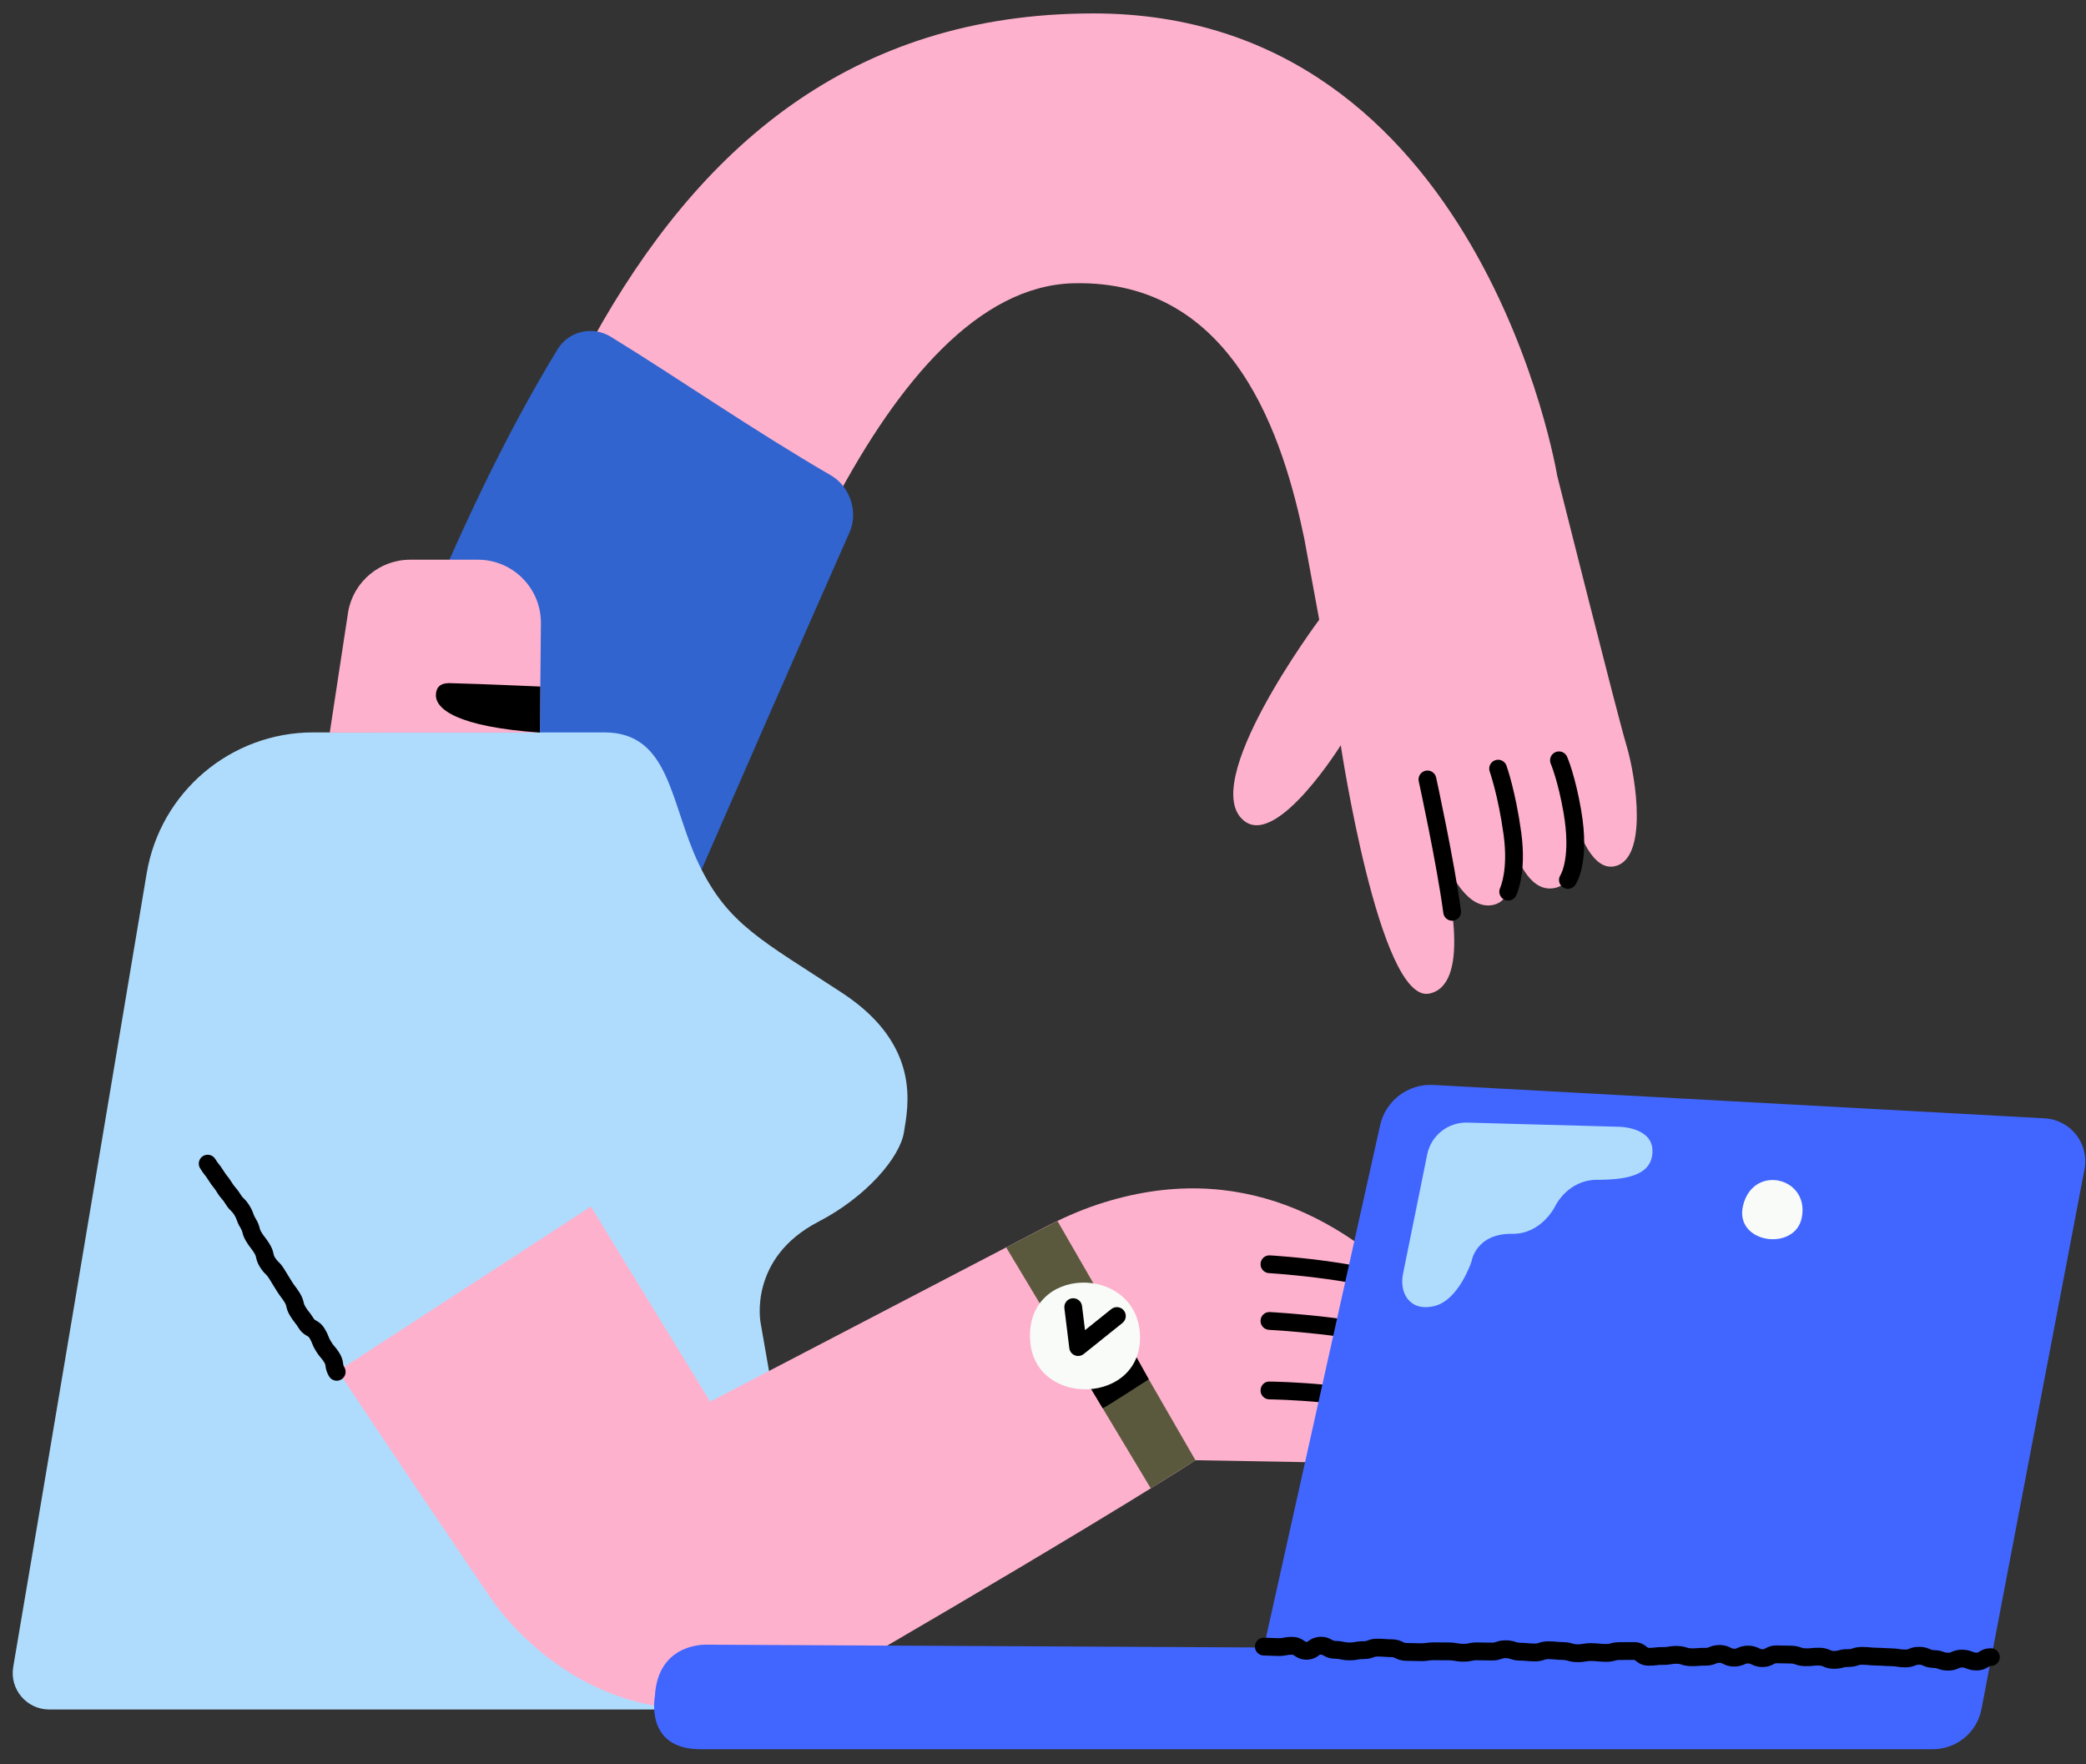 <svg viewBox="248.241 179.14 351.732 297.44" xmlns="http://www.w3.org/2000/svg" xmlns:xlink="http://www.w3.org/1999/xlink" xmlns:blush="http://design.blush" overflow="visible" width="351.732px" height="297.44px"><rect x="248.241" y="179.14" width="351.732" height="297.44" fill="#333333" stroke="none"/><g id="Upper Body/Typing" stroke="none" stroke-width="1" fill="none" fill-rule="evenodd"><g id="Group-691" transform="translate(249.5, 180.5)"><g id="Group-330" transform="translate(0, 0.095)"><path d="M272.98,124.195 C271.36,118.777 261.31,78.755 261.31,78.755 C261.31,78.755 248.502,0.807 183.124,0.807 C141.959,0.807 116.397,23.802 98.724,55.687 C109.937,63.195 124.925,73.347 139.448,83.219 C150.21,62.901 163.774,46.687 179.759,46.305 C207.063,45.655 215.222,72.851 218.659,89.342 L221.182,103.034 C221.182,103.034 200.294,131.011 208.672,137.06 C214.289,141.115 224.814,124.195 224.814,124.195 C224.814,124.195 231.286,167.249 239.586,166.099 C246.748,164.875 243.44,148.961 241.212,140.694 C242.834,145.324 245.792,151.507 249.959,151.201 C254.195,150.889 254.124,144.77 253.36,139.827 C254.674,144.193 257.037,149.099 260.926,148.26 C265.475,147.28 264.76,139.888 263.862,135.342 C265.014,139.38 267.337,145.314 270.927,144.62 C276.617,143.519 274.699,129.946 272.98,124.195" id="Fill-286" fill="#FEB1CD" blush:color="Skin-500"/><path d="M243.592,153.787 C242.852,153.787 242.207,153.238 242.107,152.484 C241.014,144.247 237.995,130.421 237.965,130.282 C237.787,129.474 238.3,128.674 239.11,128.496 C239.92,128.319 240.718,128.832 240.895,129.641 C240.926,129.781 243.971,143.729 245.081,152.09 C245.19,152.911 244.613,153.665 243.791,153.773 C243.725,153.783 243.657,153.787 243.592,153.787" id="Fill-288" fill="#000"/><path d="M253.044,150.385 C252.817,150.385 252.587,150.333 252.371,150.225 C251.635,149.855 251.336,148.961 251.699,148.223 C251.734,148.147 253.079,145.186 252.271,139.296 C251.374,132.759 249.945,128.685 249.932,128.645 C249.654,127.864 250.063,127.007 250.843,126.73 C251.627,126.451 252.481,126.861 252.758,127.639 C252.82,127.815 254.3,132.018 255.243,138.888 C256.198,145.849 254.46,149.41 254.385,149.559 C254.122,150.082 253.593,150.385 253.044,150.385" id="Fill-290" fill="#000"/><path d="M263.113,148.409 C262.814,148.409 262.512,148.32 262.25,148.135 C261.581,147.663 261.415,146.743 261.872,146.068 C261.937,145.961 263.669,143.03 262.383,135.598 C261.445,130.178 260.242,127.366 260.23,127.339 C259.901,126.58 260.248,125.696 261.007,125.366 C261.766,125.035 262.646,125.38 262.979,126.138 C263.034,126.263 264.332,129.263 265.34,135.087 C266.86,143.88 264.602,147.4 264.341,147.772 C264.049,148.187 263.584,148.409 263.113,148.409" id="Fill-292" fill="#000"/><path d="M51.661,150.262 C36.06,189.258 89.749,209.676 107.519,167.112 C107.519,167.112 122.78,131.728 141.989,88.298 C143.499,84.883 142.081,80.575 138.853,78.699 C125.363,70.861 112.705,62.042 101.707,55.313 C98.643,53.438 94.626,54.371 92.757,57.438 C74.214,87.856 62.018,124.373 51.661,150.262" id="Fill-294" fill="#3164CF"/><path d="M7.041,286.778 L131.316,286.778 C134.442,286.778 137.072,284.435 137.431,281.33 L126.993,221.6 C126.993,221.6 124.832,210.71 136.748,204.53 C144.862,200.321 150.493,193.667 151.158,189.455 C151.823,185.242 154.261,174.823 140.738,165.955 C127.215,157.087 121.451,154.426 116.573,144.229 C111.696,134.031 111.8,122.032 100.611,122.032 L51.568,122.032 C37.65,122.032 25.77,132.081 23.472,145.807 C16.991,184.503 4.524,258.871 0.973,279.59 C0.329,283.35 3.226,286.778 7.041,286.778" id="Fill-296" fill="#AFDCFD"/><path d="M46.22,165.476 C46.22,165.476 22.467,179.008 41.378,207.94 C60.288,236.871 80.906,267.132 80.906,267.132 C80.906,267.132 102.521,302.713 144.754,278.106 C187.628,253.124 200.311,244.749 200.311,244.749 L256.839,245.746 C256.839,245.746 232.101,185.58 183.796,201.64 C180.616,202.697 177.554,204.078 174.588,205.638 L118.483,234.875 L85.561,181.003 C85.561,181.003 70.264,151.408 46.22,165.476" id="Fill-298" fill="#FEB1CD" blush:color="Skin-500"/><path d="M55.686,229.744 L100.849,200.37 C103.697,198.517 104.591,194.758 102.871,191.828 C93.861,176.48 72.815,134.956 40.448,142.272 C29.276,144.798 13.623,164.22 25.816,189.936 C34.017,207.234 42.319,220.82 46.875,227.862 C48.789,230.819 52.734,231.665 55.686,229.744" id="Fill-300" fill="#AFDCFD"/><path d="M238.061,238.397 C237.87,238.397 237.675,238.36 237.488,238.283 C228.777,234.67 212.935,234.491 212.776,234.489 C211.947,234.482 211.282,233.804 211.289,232.976 C211.295,232.148 211.967,231.436 212.801,231.489 C213.474,231.495 229.384,231.674 238.636,235.511 C239.402,235.829 239.765,236.707 239.448,237.471 C239.208,238.048 238.65,238.397 238.061,238.397" id="Fill-302" fill="#000"/><path d="M236.952,226.869 C236.713,226.869 236.47,226.811 236.245,226.691 C231.737,224.275 217.725,223.038 212.707,222.765 C211.88,222.721 211.245,222.014 211.29,221.186 C211.336,220.359 212.045,219.71 212.869,219.77 C213.633,219.811 231.644,220.822 237.661,224.047 C238.391,224.438 238.667,225.347 238.275,226.077 C238.005,226.582 237.487,226.869 236.952,226.869" id="Fill-304" fill="#000"/><path d="M237.313,218.195 C237.035,218.195 236.753,218.118 236.502,217.956 C230.834,214.306 212.881,213.215 212.701,213.205 C211.874,213.156 211.243,212.446 211.292,211.619 C211.34,210.793 212.03,210.159 212.876,210.21 C213.646,210.255 231.798,211.36 238.125,215.433 C238.823,215.882 239.024,216.81 238.576,217.507 C238.289,217.952 237.805,218.195 237.313,218.195" id="Fill-306" fill="#000"/><path d="M55.521,231.346 C55.017,231.346 54.525,231.092 54.242,230.631 C53.757,229.843 53.679,229.256 53.628,228.868 C53.593,228.606 53.583,228.527 53.433,228.283 C53.177,227.867 53.035,227.7 52.854,227.49 C52.631,227.229 52.378,226.934 51.999,226.316 C51.61,225.683 51.459,225.293 51.337,224.98 C51.236,224.72 51.164,224.532 50.917,224.13 C50.805,223.948 50.774,223.93 50.539,223.799 C50.162,223.588 49.591,223.269 49.069,222.419 C48.799,221.98 48.648,221.791 48.475,221.574 C48.269,221.316 48.036,221.024 47.67,220.428 C47.225,219.702 47.109,219.205 47.024,218.842 C46.964,218.585 46.935,218.456 46.744,218.147 C46.467,217.696 46.305,217.485 46.143,217.273 C45.946,217.017 45.723,216.727 45.365,216.144 L44.091,214.075 C43.869,213.714 43.744,213.591 43.554,213.405 C43.296,213.152 42.977,212.837 42.563,212.163 C42.113,211.431 42.001,210.925 41.919,210.557 C41.863,210.303 41.835,210.176 41.649,209.873 C41.375,209.428 41.226,209.236 41.052,209.013 C40.852,208.756 40.625,208.466 40.264,207.878 C39.827,207.168 39.703,206.686 39.612,206.333 C39.547,206.077 39.51,205.937 39.311,205.612 C38.911,204.96 38.766,204.554 38.649,204.227 C38.559,203.973 38.493,203.789 38.257,203.406 C38.034,203.042 37.908,202.918 37.718,202.729 C37.462,202.477 37.144,202.161 36.731,201.49 C36.476,201.075 36.334,200.909 36.152,200.7 C35.927,200.438 35.671,200.142 35.29,199.521 C35.021,199.082 34.87,198.896 34.695,198.679 C34.487,198.419 34.25,198.126 33.881,197.526 C33.61,197.084 33.459,196.895 33.285,196.675 C33.08,196.417 32.846,196.124 32.48,195.528 C32.046,194.822 32.268,193.898 32.973,193.464 C33.681,193.032 34.604,193.252 35.037,193.957 C35.308,194.399 35.458,194.588 35.633,194.808 C35.838,195.067 36.071,195.359 36.438,195.955 C36.707,196.394 36.857,196.58 37.032,196.797 C37.24,197.057 37.477,197.35 37.846,197.95 C38.1,198.365 38.243,198.531 38.424,198.74 C38.649,199.001 38.905,199.298 39.288,199.919 C39.511,200.284 39.637,200.408 39.828,200.597 C40.083,200.849 40.401,201.163 40.813,201.835 C41.214,202.488 41.359,202.894 41.475,203.22 C41.565,203.474 41.631,203.658 41.867,204.041 C42.303,204.752 42.427,205.234 42.518,205.586 C42.583,205.842 42.62,205.983 42.819,206.308 C43.093,206.752 43.243,206.945 43.417,207.166 C43.617,207.423 43.844,207.714 44.206,208.303 C44.656,209.034 44.767,209.54 44.849,209.909 C44.905,210.162 44.933,210.29 45.119,210.592 C45.341,210.954 45.466,211.077 45.657,211.265 C45.914,211.517 46.233,211.831 46.647,212.505 L47.921,214.574 C48.198,215.024 48.36,215.235 48.522,215.446 C48.719,215.701 48.941,215.992 49.301,216.576 C49.746,217.302 49.861,217.799 49.946,218.162 C50.006,218.419 50.036,218.548 50.226,218.858 C50.495,219.296 50.646,219.484 50.819,219.702 C51.025,219.96 51.259,220.252 51.625,220.849 C51.737,221.032 51.768,221.048 52.002,221.18 C52.38,221.391 52.951,221.709 53.473,222.56 C53.862,223.194 54.013,223.582 54.134,223.895 C54.235,224.156 54.309,224.344 54.555,224.745 C54.812,225.162 54.954,225.328 55.134,225.539 C55.357,225.8 55.609,226.095 55.988,226.712 C56.473,227.5 56.551,228.086 56.602,228.475 C56.637,228.737 56.647,228.816 56.797,229.06 C57.231,229.766 57.011,230.69 56.305,231.123 C56.06,231.274 55.789,231.346 55.521,231.346" id="Fill-308" fill="#000"/><polygon id="Fill-310" fill="#5A593D" points="200.311 244.75 177.039 204.405 168.398 208.864 192.78 249.496"/><path d="M184.669,235.978 C184.744,236.104 192.44,231.105 192.44,231.105 L189.843,226.421 L181.69,231.014 L184.669,235.978 Z" id="Fill-312" fill="#000"/><path d="M172.44,224.592 C173.216,236.01 191.627,235.4 190.952,223.454 C190.286,211.706 171.569,211.763 172.44,224.592" id="Fill-314" fill="#F8FBF8"/><path d="M180.532,227.173 C180.342,227.173 180.149,227.137 179.968,227.064 C179.464,226.858 179.11,226.398 179.044,225.857 L178.213,219.123 C178.111,218.3 178.695,217.553 179.517,217.451 C180.336,217.351 181.088,217.934 181.189,218.756 L181.691,222.821 L186.127,219.266 C186.775,218.749 187.718,218.851 188.235,219.498 C188.754,220.144 188.65,221.089 188.004,221.607 L181.47,226.844 C181.2,227.06 180.868,227.173 180.532,227.173" id="Fill-316" fill="#000"/><path d="M332.835,286.783 C332.051,290.675 328.632,293.473 324.663,293.473 L116.832,293.473 C107.355,293.473 109.168,284.514 109.168,284.514 C109.683,275.35 117.997,275.849 117.997,275.849 L211.835,276.326 L231.451,188.276 C232.377,184.121 236.172,181.245 240.423,181.477 L343.515,187.108 C347.885,187.347 351.043,191.384 350.222,195.683 L332.835,286.783 Z" id="Fill-318" fill="#4166FF"/><path d="M292.662,201.752 C291.05,208.165 301.317,209.639 302.532,203.934 C303.986,197.106 294.431,194.714 292.662,201.752" id="Fill-320" fill="#F8FBF8"/><path d="M235.364,213.073 L239.387,193.209 C240.035,190.008 242.892,187.736 246.157,187.826 L271.788,188.53 C271.788,188.53 277.345,188.585 277.373,192.568 C277.402,196.693 273.114,197.467 268.069,197.467 C263.023,197.467 260.96,201.935 260.96,201.935 C260.96,201.935 258.663,206.643 253.742,206.575 C247.555,206.489 246.868,211.216 246.868,211.216 C246.868,211.216 244.731,217.83 240.509,218.777 C236.298,219.722 234.579,216.371 235.364,213.073" id="Fill-322" fill="#AFDCFD"/><path d="M327.25,280.214 L327.161,280.214 C326.315,280.2 325.836,280.029 325.485,279.906 C325.241,279.818 325.118,279.776 324.761,279.769 C323.852,279.753 323.324,279.519 322.975,279.363 C322.736,279.257 322.656,279.221 322.36,279.216 C322.058,279.211 321.968,279.245 321.729,279.339 C321.356,279.486 320.84,279.685 319.946,279.673 C319.244,279.661 318.873,279.604 318.545,279.553 C318.266,279.512 318.045,279.478 317.546,279.469 C316.906,279.457 316.587,279.437 316.268,279.416 C315.985,279.397 315.703,279.377 315.14,279.368 C314.477,279.356 314.146,279.324 313.815,279.291 C313.546,279.265 313.275,279.238 312.734,279.231 C312.382,279.224 312.264,279.264 312.021,279.344 C311.665,279.461 311.169,279.616 310.321,279.606 C309.935,279.598 309.782,279.64 309.534,279.707 C309.191,279.801 308.729,279.928 307.908,279.914 C307.074,279.901 306.592,279.717 306.132,279.514 C305.892,279.409 305.812,279.373 305.513,279.368 C304.993,279.356 304.761,279.385 304.485,279.411 C304.161,279.445 303.79,279.483 303.104,279.471 C302.256,279.457 301.776,279.284 301.426,279.159 C301.183,279.072 301.061,279.029 300.707,279.024 L298.302,278.979 C298.089,278.974 298.071,278.988 297.836,279.116 C297.457,279.322 296.886,279.611 295.887,279.618 C294.954,279.603 294.415,279.341 294.06,279.168 C293.825,279.053 293.763,279.024 293.494,279.019 C293.22,279.01 293.161,279.041 292.922,279.149 C292.56,279.308 291.989,279.548 291.081,279.536 C290.135,279.519 289.591,279.243 289.23,279.06 C288.997,278.942 288.942,278.913 288.687,278.909 C288.407,278.906 288.316,278.938 288.078,279.036 C287.723,279.182 287.155,279.404 286.277,279.387 C285.752,279.375 285.492,279.401 285.229,279.421 C284.913,279.449 284.55,279.478 283.877,279.469 C283.056,279.454 282.589,279.305 282.249,279.197 C281.999,279.116 281.862,279.072 281.482,279.067 C281.021,279.06 280.831,279.092 280.562,279.139 C280.231,279.197 279.823,279.272 279.074,279.257 C278.578,279.243 278.362,279.277 278.087,279.312 C277.753,279.356 277.372,279.402 276.667,279.392 C275.553,279.373 274.931,278.873 274.56,278.574 C274.489,278.517 274.392,278.44 274.359,278.425 C273.712,278.408 273.426,278.416 273.141,278.423 C272.823,278.43 272.508,278.438 271.874,278.428 C271.481,278.423 271.348,278.461 271.093,278.529 C270.75,278.625 270.288,278.755 269.464,278.74 C268.8,278.728 268.469,278.695 268.138,278.661 C267.869,278.635 267.601,278.608 267.063,278.599 C266.614,278.591 266.414,278.625 266.146,278.671 C265.814,278.731 265.403,278.807 264.656,278.791 C263.853,278.777 263.414,278.649 263.061,278.546 C262.809,278.473 262.656,278.428 262.257,278.421 C261.596,278.409 261.267,278.377 260.937,278.346 C260.667,278.32 260.396,278.293 259.855,278.284 C259.495,278.277 259.396,278.317 259.149,278.399 C258.792,278.519 258.295,278.682 257.445,278.666 C256.788,278.654 256.46,278.623 256.132,278.594 C255.86,278.568 255.589,278.543 255.045,278.534 C254.216,278.519 253.745,278.363 253.401,278.25 C253.155,278.17 253.021,278.125 252.647,278.118 C252.291,278.11 252.197,278.151 251.954,278.235 C251.594,278.358 251.098,278.529 250.236,278.512 L247.834,278.476 C247.399,278.464 247.234,278.505 246.973,278.562 C246.628,278.635 246.185,278.716 245.428,278.714 C244.706,278.702 244.325,278.634 243.988,278.572 C243.721,278.526 243.509,278.486 243.029,278.479 C242.447,278.469 242.155,278.471 241.864,278.474 C241.554,278.476 241.242,278.478 240.627,278.467 C240.148,278.459 239.93,278.488 239.659,278.527 C239.322,278.575 238.945,278.628 238.22,278.616 L235.816,278.567 C234.875,278.55 234.333,278.279 233.975,278.099 C233.739,277.981 233.684,277.954 233.425,277.949 C232.783,277.938 232.463,277.916 232.142,277.892 C231.863,277.873 231.583,277.853 231.025,277.844 C230.717,277.837 230.61,277.875 230.371,277.964 C230.004,278.101 229.471,278.284 228.617,278.274 C228.169,278.262 227.985,278.303 227.726,278.353 C227.389,278.418 226.964,278.498 226.212,278.486 C225.469,278.474 225.06,278.389 224.731,278.32 C224.465,278.264 224.272,278.224 223.815,278.216 C222.834,278.199 222.275,277.884 221.906,277.675 C221.678,277.546 221.644,277.526 221.424,277.522 C221.317,277.514 221.32,277.522 221.118,277.668 C220.739,277.942 220.06,278.387 219.005,278.382 C217.95,278.363 217.345,277.945 216.983,277.695 C216.763,277.543 216.763,277.543 216.616,277.541 C216.17,277.529 215.989,277.57 215.729,277.62 C215.392,277.688 214.983,277.762 214.212,277.757 C213.584,277.747 213.271,277.731 212.958,277.714 C212.672,277.697 212.385,277.683 211.812,277.673 C210.984,277.659 210.324,276.976 210.338,276.147 C210.353,275.318 211.027,274.664 211.863,274.673 C212.491,274.685 212.804,274.7 213.117,274.717 C213.403,274.733 213.69,274.748 214.263,274.757 C214.706,274.767 214.891,274.728 215.149,274.678 C215.487,274.611 215.898,274.533 216.667,274.541 C217.722,274.56 218.327,274.978 218.688,275.228 C218.909,275.38 218.909,275.38 219.056,275.382 C219.148,275.387 219.155,275.385 219.36,275.236 C219.739,274.962 220.402,274.538 221.475,274.522 C222.456,274.538 223.015,274.854 223.384,275.063 C223.612,275.192 223.646,275.212 223.866,275.216 C224.609,275.228 225.019,275.315 225.347,275.384 C225.613,275.44 225.806,275.479 226.263,275.486 C226.706,275.498 226.894,275.457 227.154,275.408 C227.491,275.342 227.919,275.269 228.668,275.274 C228.993,275.279 229.084,275.243 229.322,275.152 C229.689,275.015 230.186,274.822 231.076,274.844 C231.716,274.854 232.036,274.877 232.355,274.901 C232.636,274.92 232.915,274.94 233.476,274.949 C234.418,274.966 234.96,275.236 235.319,275.418 C235.554,275.534 235.609,275.562 235.867,275.567 L238.271,275.616 C238.76,275.625 238.968,275.596 239.238,275.558 C239.575,275.51 239.95,275.457 240.678,275.467 C241.261,275.478 241.553,275.476 241.843,275.474 C242.152,275.471 242.464,275.469 243.08,275.479 C243.802,275.491 244.183,275.56 244.52,275.62 C244.787,275.668 244.999,275.707 245.479,275.714 C245.909,275.726 246.078,275.685 246.339,275.628 C246.684,275.555 247.127,275.466 247.885,275.476 L250.287,275.512 C250.643,275.517 250.737,275.481 250.98,275.397 C251.341,275.274 251.836,275.111 252.698,275.118 C253.527,275.132 253.998,275.288 254.342,275.402 C254.588,275.483 254.723,275.527 255.096,275.534 C255.754,275.545 256.083,275.575 256.412,275.606 C256.683,275.632 256.954,275.656 257.496,275.666 C257.855,275.671 257.954,275.635 258.202,275.553 C258.561,275.433 259.063,275.274 259.906,275.284 C260.566,275.296 260.896,275.327 261.225,275.361 C261.495,275.385 261.766,275.411 262.308,275.421 C263.11,275.435 263.549,275.563 263.902,275.666 C264.154,275.74 264.307,275.784 264.707,275.791 C265.157,275.803 265.356,275.765 265.623,275.717 C265.956,275.659 266.383,275.589 267.114,275.599 C267.778,275.611 268.109,275.644 268.44,275.676 C268.709,275.704 268.978,275.731 269.515,275.74 C269.906,275.747 270.041,275.707 270.296,275.639 C270.64,275.543 271.109,275.421 271.925,275.428 C272.492,275.438 272.778,275.43 273.063,275.423 C273.381,275.416 273.697,275.408 274.33,275.418 C275.445,275.438 276.067,275.938 276.438,276.236 C276.509,276.293 276.605,276.37 276.639,276.385 C277.201,276.401 277.429,276.373 277.705,276.337 C278.038,276.295 278.418,276.248 279.125,276.257 C279.586,276.269 279.776,276.233 280.045,276.185 C280.376,276.127 280.803,276.057 281.533,276.067 C282.354,276.08 282.82,276.231 283.16,276.339 C283.41,276.418 283.548,276.462 283.928,276.469 C284.453,276.479 284.714,276.455 284.976,276.433 C285.292,276.406 285.656,276.378 286.328,276.387 C286.606,276.399 286.698,276.36 286.937,276.262 C287.291,276.115 287.855,275.896 288.737,275.909 C289.684,275.926 290.228,276.202 290.588,276.385 C290.821,276.503 290.876,276.531 291.132,276.536 C291.411,276.546 291.467,276.512 291.705,276.406 C292.067,276.245 292.646,276.007 293.545,276.019 C294.478,276.034 295.017,276.296 295.372,276.471 C295.606,276.584 295.669,276.615 295.938,276.618 C296.155,276.63 296.167,276.61 296.401,276.483 C296.781,276.276 297.345,275.978 298.353,275.979 L300.758,276.024 C301.606,276.038 302.086,276.209 302.437,276.334 C302.68,276.421 302.801,276.466 303.154,276.471 C303.673,276.481 303.906,276.455 304.182,276.428 C304.506,276.396 304.871,276.358 305.563,276.368 C306.397,276.384 306.88,276.567 307.34,276.769 C307.58,276.873 307.66,276.909 307.959,276.914 C308.352,276.918 308.499,276.88 308.747,276.813 C309.09,276.719 309.552,276.589 310.372,276.606 C310.72,276.615 310.843,276.572 311.086,276.493 C311.442,276.375 311.946,276.221 312.785,276.231 C313.447,276.241 313.777,276.274 314.108,276.307 C314.378,276.332 314.648,276.36 315.19,276.368 C315.829,276.38 316.148,276.401 316.468,276.421 C316.75,276.442 317.032,276.459 317.597,276.469 C318.299,276.481 318.67,276.538 318.998,276.589 C319.277,276.63 319.498,276.664 319.997,276.673 C320.309,276.683 320.39,276.644 320.629,276.548 C321.001,276.401 321.508,276.195 322.411,276.216 C323.319,276.231 323.847,276.466 324.196,276.623 C324.435,276.729 324.515,276.764 324.812,276.769 C325.658,276.784 326.138,276.954 326.488,277.077 C326.732,277.164 326.855,277.209 327.213,277.214 C327.479,277.219 327.558,277.188 327.794,277.084 C328.155,276.925 328.698,276.678 329.632,276.7 C330.51,276.716 331.003,276.911 331.363,277.055 C331.607,277.151 331.709,277.192 332.038,277.197 C332.198,277.202 332.198,277.2 332.433,277.055 C332.802,276.825 333.397,276.45 334.465,276.457 C335.293,276.473 335.953,277.154 335.939,277.983 C335.926,278.812 335.22,279.433 334.414,279.457 C334.258,279.457 334.254,279.454 334.019,279.601 C333.65,279.83 333.061,280.197 331.987,280.197 C331.109,280.183 330.616,279.986 330.256,279.844 C330.012,279.745 329.91,279.705 329.581,279.7 C329.3,279.693 329.237,279.726 329.002,279.83 C328.651,279.985 328.128,280.214 327.25,280.214" id="Fill-324" fill="#000"/><path d="M79.309,92.915 L67.91,92.915 C62.756,92.915 58.37,96.609 57.454,101.65 C57.444,101.713 57.435,101.773 57.425,101.837 L57.42,101.87 L57.42,101.871 C57.383,102.116 57.345,102.366 57.308,102.615 C55.981,111.356 54.343,122.067 54.343,122.067 L89.776,122.067 L89.848,114.302 L89.946,103.65 C90.001,97.737 85.223,92.915 79.309,92.915" id="Fill-326" fill="#FEB1CD" blush:color="Skin-500"/><path d="M89.775,122.067 C75.9,121.091 72.109,118.116 72.243,115.639 C72.362,113.421 74.448,113.73 75.359,113.751 C79.373,113.841 89.847,114.301 89.847,114.301" id="Fill-328" fill="#000"/></g></g></g></svg>